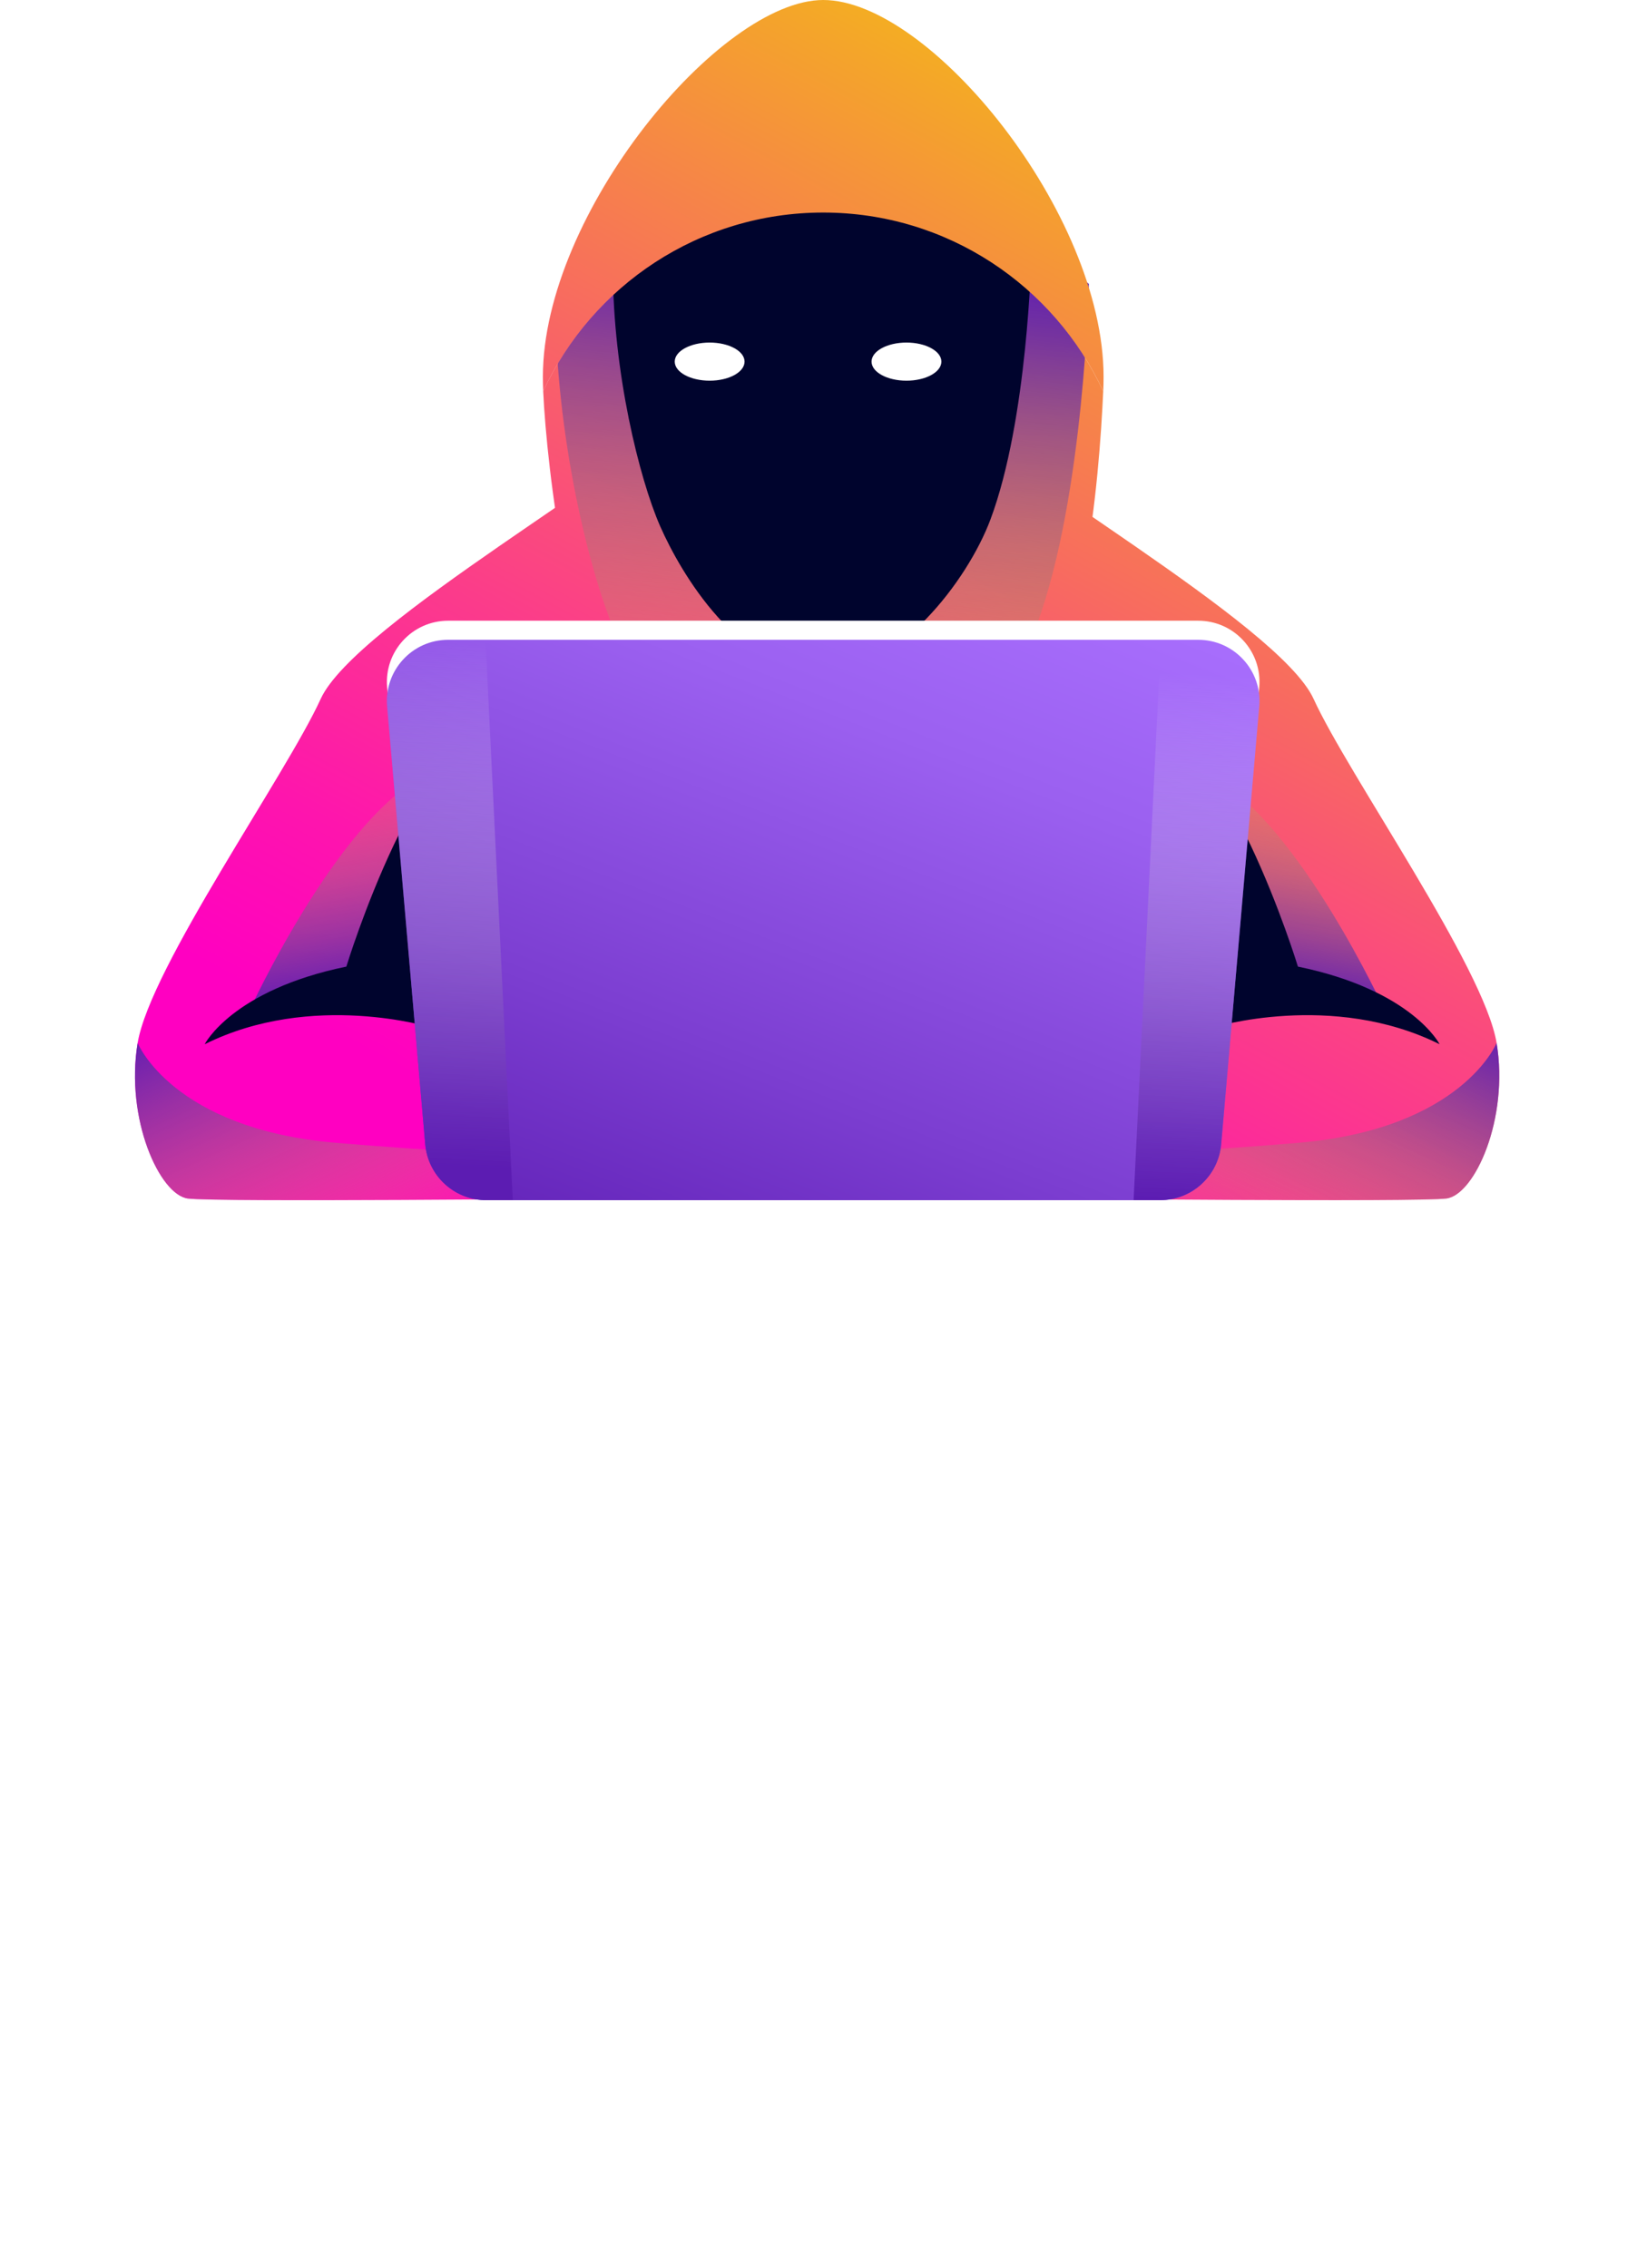 <svg xmlns="http://www.w3.org/2000/svg" width="61" height="84" viewBox="0 0 61 84" fill="none"><path d="M51.273 46.571C45.993 42.803 38.763 40.478 30.788 40.478C22.811 40.478 15.582 42.803 10.302 46.571H51.273Z" fill="white"></path><path d="M53.572 44.394C52.526 44.531 38.574 44.394 38.574 44.394L38.249 42.934L36.977 37.191C36.977 37.191 42.12 37.447 41.805 37.066C41.487 36.683 40.92 30.788 38.063 29.894C35.204 29.003 30.787 28.873 30.787 28.873V17.653L34.858 14.916C36.833 17.221 47.376 23.086 48.653 25.891C49.932 28.695 54.967 35.827 55.43 38.633C55.896 41.438 54.617 44.258 53.572 44.394Z" fill="url(#paint0_linear_230_1089)"></path><path d="M53.573 44.394C52.526 44.531 38.574 44.394 38.574 44.394L38.249 42.934C40.841 42.821 44.624 42.626 48.098 42.33C54.146 41.812 55.43 38.633 55.43 38.633C55.896 41.438 54.617 44.258 53.573 44.394Z" fill="url(#paint1_linear_230_1089)"></path><path d="M51.273 37.397C51.273 37.397 48.123 30.541 44.924 28.791L45.936 36.67L51.273 37.397Z" fill="url(#paint2_linear_230_1089)"></path><path d="M44.924 38.06C44.924 38.06 49.335 36.696 53.319 38.68C53.319 38.68 52.306 36.675 48.071 35.804C48.071 35.804 45.364 26.904 42.162 26.49C38.96 26.077 38.803 38.68 38.803 38.68L44.924 38.06Z" fill="#00042D"></path><path d="M25.671 14.916C23.695 17.22 13.154 23.085 11.876 25.891C10.598 28.696 5.563 35.828 5.098 38.633C4.633 41.438 5.912 44.259 6.958 44.395C8.004 44.532 21.955 44.395 21.955 44.395L23.553 37.192C23.553 37.192 18.409 37.449 18.725 37.066C19.041 36.684 19.608 30.788 22.467 29.895C25.326 29.003 29.742 28.875 29.742 28.875V17.654L25.671 14.916Z" fill="url(#paint3_linear_230_1089)"></path><path d="M6.956 44.394C8.003 44.531 21.955 44.394 21.955 44.394L22.28 42.934C19.688 42.821 15.904 42.626 12.431 42.33C6.382 41.812 5.098 38.633 5.098 38.633C4.633 41.438 5.912 44.258 6.956 44.394Z" fill="url(#paint4_linear_230_1089)"></path><path d="M9.256 37.397C9.256 37.397 12.406 30.541 15.605 28.791L14.593 36.67L9.256 37.397Z" fill="url(#paint5_linear_230_1089)"></path><path d="M15.976 38.06C15.976 38.06 11.565 36.696 7.581 38.68C7.581 38.68 8.593 36.675 12.828 35.804C12.828 35.804 15.535 26.904 18.737 26.49C21.94 26.077 22.097 38.68 22.097 38.68L15.976 38.06Z" fill="#00042D"></path><path d="M40.86 14.493C40.708 17.816 40.132 24.836 37.787 26.738C36.036 28.158 32.867 27.267 30.489 27.267C27.716 27.267 24.901 28.609 23.039 26.738C21.165 24.855 20.25 17.4 20.118 14.488C21.936 10.582 25.896 7.873 30.489 7.873C35.082 7.873 39.042 10.585 40.86 14.493Z" fill="url(#paint6_linear_230_1089)"></path><path d="M20.572 11.184C20.572 16.081 21.817 21.198 22.801 23.467C23.785 25.737 27.053 29.871 30.497 30.479C33.94 31.087 37.315 26.092 38.403 23.135C40.164 18.351 40.328 10.52 40.328 10.52C40.328 10.52 34.705 5.409 29.457 5.887C24.209 6.365 20.572 11.184 20.572 11.184Z" fill="url(#paint7_linear_230_1089)"></path><path d="M22.701 9.98C22.701 13.771 23.678 17.733 24.449 19.489C25.221 21.246 27.379 24.917 30.485 24.917C33.227 24.917 35.834 21.521 36.687 19.233C38.069 15.529 38.197 9.466 38.197 9.466C38.197 9.466 33.787 5.51 29.67 5.88C25.554 6.25 22.701 9.98 22.701 9.98Z" fill="#00042D"></path><path d="M30.49 0C26.671 0 20.107 7.904 20.107 13.957C20.107 14.136 20.112 14.312 20.119 14.489C21.937 10.583 25.897 7.873 30.49 7.873C35.083 7.873 39.043 10.585 40.861 14.493C40.868 14.315 40.873 14.136 40.873 13.957C40.873 7.904 34.441 0 30.49 0Z" fill="url(#paint8_linear_230_1089)"></path><path d="M42.968 43.75H18.009C16.832 43.75 15.851 42.85 15.749 41.678L14.338 25.458C14.223 24.132 15.267 22.992 16.598 22.992H44.379C45.71 22.992 46.755 24.132 46.639 25.458L45.228 41.678C45.126 42.85 44.145 43.75 42.968 43.75Z" fill="white"></path><path d="M42.968 44.457H18.009C16.832 44.457 15.851 43.557 15.749 42.384L14.338 26.165C14.223 24.839 15.267 23.699 16.598 23.699H44.379C45.71 23.699 46.755 24.839 46.639 26.165L45.228 42.384C45.126 43.557 44.145 44.457 42.968 44.457Z" fill="url(#paint9_linear_230_1089)"></path><path d="M17.982 23.697H16.598C15.268 23.697 14.223 24.837 14.338 26.163L15.749 42.382C15.851 43.555 16.832 44.455 18.009 44.455H18.992L17.982 23.697Z" fill="url(#paint10_linear_230_1089)"></path><path d="M44.379 23.697H42.996L41.985 44.455H42.968C44.145 44.455 45.127 43.555 45.229 42.382L46.64 26.163C46.755 24.837 45.71 23.697 44.379 23.697Z" fill="url(#paint11_linear_230_1089)"></path><g filter="url(#filter0_f_230_1089)"><ellipse cx="26.283" cy="13.395" rx="1.293" ry="0.706" fill="white"></ellipse></g><g filter="url(#filter1_f_230_1089)"><ellipse cx="33.573" cy="13.395" rx="1.293" ry="0.706" fill="white"></ellipse></g><path d="M4.932 60.603H11.294V63.5H4.932V60.603ZM5.206 66.005H12.37V69H1.37V55.299H12.116V58.294H5.206V66.005ZM14.521 69V55.299H18.396V65.927H24.934V69H14.521ZM26.467 69V55.299H30.343V69H26.467ZM36.565 69V63.206L37.465 65.535L31.338 55.299H35.429L39.853 62.717H37.484L41.928 55.299H45.686L39.579 65.535L40.44 63.206V69H36.565ZM44.167 69L50.215 55.299H54.032L60.1 69H56.068L51.331 57.197H52.858L48.121 69H44.167ZM47.475 66.338L48.473 63.48H55.167L56.166 66.338H47.475Z" fill="white"></path><path d="M3.884 78.257C3.445 78.257 3.1 78.131 2.849 77.88C2.598 77.629 2.472 77.261 2.472 76.778V74.879H2.949V76.759C2.949 77.131 3.03 77.403 3.193 77.575C3.358 77.746 3.59 77.832 3.889 77.832C4.191 77.832 4.423 77.746 4.586 77.575C4.751 77.403 4.834 77.131 4.834 76.759V74.879H5.296V76.778C5.296 77.261 5.171 77.629 4.919 77.88C4.671 78.131 4.326 78.257 3.884 78.257ZM6.561 78.219V74.879H7.038V78.219H6.561ZM7.689 78.696L9.263 74.202H9.678L8.104 78.696H7.689ZM11.67 78.257C11.231 78.257 10.886 78.131 10.635 77.88C10.384 77.629 10.258 77.261 10.258 76.778V74.879H10.735V76.759C10.735 77.131 10.816 77.403 10.979 77.575C11.144 77.746 11.376 77.832 11.675 77.832C11.977 77.832 12.209 77.746 12.371 77.575C12.537 77.403 12.62 77.131 12.62 76.759V74.879H13.082V76.778C13.082 77.261 12.957 77.629 12.706 77.88C12.457 78.131 12.112 78.257 11.67 78.257ZM13.861 78.219L15.249 76.325V76.692L13.937 74.879H14.481L15.521 76.306L15.306 76.311L16.342 74.879H16.862L15.559 76.664V76.32L16.948 78.219H16.399L15.292 76.697H15.502L14.41 78.219H13.861ZM20.246 78.257C20.02 78.257 19.82 78.22 19.645 78.147C19.47 78.074 19.331 77.972 19.23 77.842C19.128 77.712 19.077 77.56 19.077 77.389C19.077 77.239 19.11 77.103 19.177 76.978C19.244 76.854 19.351 76.735 19.497 76.621C19.643 76.503 19.836 76.382 20.074 76.258C20.268 76.156 20.419 76.067 20.527 75.991C20.639 75.915 20.716 75.843 20.761 75.776C20.809 75.706 20.833 75.632 20.833 75.552C20.833 75.444 20.794 75.356 20.718 75.29C20.642 75.22 20.532 75.185 20.389 75.185C20.239 75.185 20.122 75.223 20.036 75.299C19.953 75.372 19.912 75.469 19.912 75.59C19.912 75.651 19.921 75.71 19.941 75.767C19.963 75.821 20.001 75.883 20.055 75.953C20.112 76.02 20.193 76.106 20.298 76.21L22.063 77.966L21.806 78.271L19.931 76.406C19.82 76.295 19.732 76.196 19.669 76.11C19.605 76.021 19.559 75.935 19.53 75.853C19.502 75.77 19.487 75.686 19.487 75.6C19.487 75.45 19.524 75.32 19.597 75.209C19.673 75.094 19.778 75.007 19.912 74.946C20.049 74.883 20.208 74.851 20.389 74.851C20.558 74.851 20.704 74.879 20.828 74.937C20.952 74.991 21.047 75.07 21.114 75.175C21.184 75.277 21.219 75.401 21.219 75.547C21.219 75.674 21.187 75.792 21.124 75.9C21.063 76.008 20.965 76.113 20.828 76.215C20.691 76.317 20.507 76.427 20.274 76.544C20.084 76.643 19.934 76.735 19.826 76.821C19.718 76.904 19.64 76.986 19.592 77.069C19.548 77.152 19.526 77.242 19.526 77.341C19.526 77.446 19.556 77.54 19.616 77.623C19.68 77.702 19.767 77.764 19.878 77.808C19.993 77.853 20.125 77.875 20.274 77.875C20.488 77.875 20.68 77.829 20.852 77.737C21.023 77.645 21.166 77.506 21.281 77.322C21.399 77.138 21.485 76.909 21.539 76.635L21.906 76.754C21.842 77.075 21.733 77.347 21.577 77.57C21.424 77.793 21.235 77.963 21.009 78.08C20.783 78.198 20.529 78.257 20.246 78.257ZM25.255 78.219L24.139 74.879H24.63L25.656 77.961H25.408L26.472 74.879H26.911L27.951 77.961H27.712L28.752 74.879H29.205L28.089 78.219H27.588L26.615 75.361H26.744L25.766 78.219H25.255ZM30.943 78.247C30.673 78.247 30.434 78.192 30.227 78.08C30.024 77.969 29.865 77.816 29.75 77.623C29.639 77.428 29.583 77.206 29.583 76.955C29.583 76.703 29.637 76.481 29.745 76.287C29.857 76.093 30.008 75.942 30.199 75.834C30.393 75.722 30.611 75.667 30.852 75.667C31.097 75.667 31.313 75.721 31.501 75.829C31.689 75.937 31.835 76.09 31.94 76.287C32.048 76.481 32.102 76.708 32.102 76.969C32.102 76.988 32.1 77.01 32.097 77.036C32.097 77.061 32.096 77.085 32.093 77.107H29.941V76.778H31.854L31.668 76.893C31.671 76.73 31.638 76.586 31.568 76.459C31.498 76.331 31.401 76.233 31.277 76.163C31.156 76.09 31.015 76.053 30.852 76.053C30.693 76.053 30.552 76.09 30.428 76.163C30.304 76.233 30.207 76.333 30.137 76.463C30.067 76.591 30.032 76.737 30.032 76.902V76.978C30.032 77.147 30.07 77.298 30.146 77.432C30.226 77.562 30.335 77.664 30.475 77.737C30.615 77.81 30.776 77.847 30.957 77.847C31.107 77.847 31.242 77.821 31.363 77.77C31.487 77.719 31.595 77.643 31.687 77.541L31.94 77.837C31.825 77.971 31.682 78.073 31.511 78.142C31.342 78.212 31.153 78.247 30.943 78.247ZM34.365 78.247C34.148 78.247 33.953 78.2 33.778 78.104C33.606 78.006 33.469 77.861 33.368 77.67C33.269 77.479 33.22 77.241 33.22 76.955C33.22 76.668 33.271 76.43 33.373 76.239C33.477 76.048 33.616 75.905 33.788 75.81C33.962 75.714 34.155 75.667 34.365 75.667C34.613 75.667 34.832 75.721 35.023 75.829C35.214 75.937 35.365 76.088 35.476 76.282C35.588 76.473 35.643 76.697 35.643 76.955C35.643 77.212 35.588 77.438 35.476 77.632C35.365 77.826 35.214 77.977 35.023 78.085C34.832 78.193 34.613 78.247 34.365 78.247ZM33.024 78.219V74.679H33.482V76.363L33.434 76.95L33.463 77.537V78.219H33.024ZM34.327 77.847C34.489 77.847 34.633 77.81 34.761 77.737C34.891 77.664 34.993 77.56 35.066 77.427C35.142 77.29 35.181 77.133 35.181 76.955C35.181 76.773 35.142 76.618 35.066 76.487C34.993 76.353 34.891 76.25 34.761 76.177C34.633 76.104 34.489 76.067 34.327 76.067C34.168 76.067 34.023 76.104 33.892 76.177C33.765 76.25 33.663 76.353 33.587 76.487C33.514 76.618 33.477 76.773 33.477 76.955C33.477 77.133 33.514 77.29 33.587 77.427C33.663 77.56 33.765 77.664 33.892 77.737C34.023 77.81 34.168 77.847 34.327 77.847ZM39.174 78.247C38.929 78.247 38.71 78.193 38.516 78.085C38.325 77.977 38.174 77.826 38.063 77.632C37.951 77.438 37.896 77.212 37.896 76.955C37.896 76.697 37.951 76.473 38.063 76.282C38.174 76.088 38.325 75.937 38.516 75.829C38.71 75.721 38.929 75.667 39.174 75.667C39.387 75.667 39.58 75.714 39.752 75.81C39.923 75.905 40.06 76.048 40.162 76.239C40.267 76.43 40.319 76.668 40.319 76.955C40.319 77.241 40.268 77.479 40.166 77.67C40.068 77.861 39.933 78.006 39.761 78.104C39.589 78.2 39.394 78.247 39.174 78.247ZM39.212 77.847C39.371 77.847 39.514 77.81 39.642 77.737C39.772 77.664 39.874 77.56 39.947 77.427C40.023 77.29 40.062 77.133 40.062 76.955C40.062 76.773 40.023 76.618 39.947 76.487C39.874 76.353 39.772 76.25 39.642 76.177C39.514 76.104 39.371 76.067 39.212 76.067C39.05 76.067 38.906 76.104 38.778 76.177C38.651 76.25 38.549 76.353 38.473 76.487C38.397 76.618 38.358 76.773 38.358 76.955C38.358 77.133 38.397 77.29 38.473 77.427C38.549 77.56 38.651 77.664 38.778 77.737C38.906 77.81 39.05 77.847 39.212 77.847ZM40.076 78.219V77.537L40.105 76.95L40.057 76.363V74.679H40.515V78.219H40.076ZM42.793 78.247C42.523 78.247 42.284 78.192 42.078 78.08C41.874 77.969 41.715 77.816 41.601 77.623C41.489 77.428 41.434 77.206 41.434 76.955C41.434 76.703 41.488 76.481 41.596 76.287C41.707 76.093 41.858 75.942 42.049 75.834C42.243 75.722 42.461 75.667 42.703 75.667C42.947 75.667 43.164 75.721 43.351 75.829C43.539 75.937 43.685 76.09 43.79 76.287C43.898 76.481 43.953 76.708 43.953 76.969C43.953 76.988 43.951 77.01 43.948 77.036C43.948 77.061 43.946 77.085 43.943 77.107H41.791V76.778H43.704L43.518 76.893C43.522 76.73 43.488 76.586 43.418 76.459C43.348 76.331 43.251 76.233 43.127 76.163C43.006 76.09 42.865 76.053 42.703 76.053C42.544 76.053 42.402 76.09 42.278 76.163C42.154 76.233 42.057 76.333 41.987 76.463C41.917 76.591 41.882 76.737 41.882 76.902V76.978C41.882 77.147 41.92 77.298 41.997 77.432C42.076 77.562 42.186 77.664 42.326 77.737C42.466 77.81 42.626 77.847 42.808 77.847C42.957 77.847 43.092 77.821 43.213 77.77C43.337 77.719 43.445 77.643 43.537 77.541L43.79 77.837C43.676 77.971 43.533 78.073 43.361 78.142C43.192 78.212 43.003 78.247 42.793 78.247ZM45.6 78.247C45.39 78.247 45.189 78.219 44.999 78.162C44.811 78.104 44.663 78.034 44.555 77.952L44.746 77.589C44.854 77.662 44.987 77.724 45.147 77.775C45.306 77.826 45.468 77.851 45.633 77.851C45.846 77.851 45.999 77.821 46.091 77.761C46.187 77.7 46.234 77.616 46.234 77.508C46.234 77.428 46.206 77.366 46.148 77.322C46.091 77.277 46.015 77.244 45.919 77.222C45.827 77.2 45.724 77.18 45.609 77.165C45.495 77.145 45.38 77.123 45.266 77.098C45.151 77.069 45.046 77.031 44.951 76.983C44.855 76.932 44.779 76.864 44.722 76.778C44.665 76.689 44.636 76.571 44.636 76.425C44.636 76.272 44.679 76.139 44.765 76.024C44.851 75.91 44.972 75.822 45.127 75.762C45.286 75.698 45.474 75.667 45.69 75.667C45.856 75.667 46.023 75.687 46.191 75.729C46.363 75.767 46.503 75.822 46.611 75.896L46.415 76.258C46.301 76.182 46.182 76.129 46.058 76.101C45.934 76.072 45.81 76.058 45.686 76.058C45.485 76.058 45.336 76.091 45.237 76.158C45.139 76.222 45.089 76.304 45.089 76.406C45.089 76.492 45.118 76.559 45.175 76.606C45.236 76.651 45.312 76.686 45.404 76.711C45.499 76.737 45.605 76.759 45.719 76.778C45.833 76.794 45.948 76.816 46.062 76.845C46.177 76.87 46.28 76.907 46.373 76.955C46.468 77.002 46.544 77.069 46.602 77.155C46.662 77.241 46.692 77.355 46.692 77.498C46.692 77.651 46.648 77.783 46.559 77.894C46.469 78.006 46.344 78.093 46.182 78.157C46.02 78.217 45.825 78.247 45.6 78.247ZM47.551 78.219V75.69H48.009V78.219H47.551ZM47.78 75.204C47.691 75.204 47.616 75.175 47.555 75.118C47.498 75.061 47.47 74.991 47.47 74.908C47.47 74.822 47.498 74.751 47.555 74.693C47.616 74.636 47.691 74.608 47.78 74.608C47.869 74.608 47.942 74.636 47.999 74.693C48.059 74.748 48.09 74.816 48.09 74.899C48.09 74.984 48.061 75.058 48.004 75.118C47.947 75.175 47.872 75.204 47.78 75.204ZM50.276 79.173C50.044 79.173 49.818 79.139 49.599 79.073C49.382 79.009 49.206 78.917 49.069 78.796L49.288 78.443C49.406 78.545 49.551 78.624 49.723 78.681C49.894 78.742 50.074 78.772 50.262 78.772C50.561 78.772 50.78 78.702 50.92 78.562C51.06 78.422 51.13 78.209 51.13 77.923V77.389L51.178 76.888L51.154 76.382V75.69H51.588V77.875C51.588 78.32 51.477 78.648 51.254 78.858C51.031 79.068 50.705 79.173 50.276 79.173ZM50.219 78.114C49.974 78.114 49.754 78.063 49.56 77.961C49.37 77.856 49.217 77.712 49.102 77.527C48.991 77.343 48.935 77.129 48.935 76.888C48.935 76.643 48.991 76.43 49.102 76.249C49.217 76.064 49.37 75.921 49.56 75.819C49.754 75.718 49.974 75.667 50.219 75.667C50.435 75.667 50.632 75.711 50.81 75.8C50.988 75.886 51.13 76.02 51.235 76.201C51.343 76.382 51.397 76.611 51.397 76.888C51.397 77.161 51.343 77.389 51.235 77.57C51.13 77.751 50.988 77.888 50.81 77.98C50.632 78.069 50.435 78.114 50.219 78.114ZM50.271 77.713C50.44 77.713 50.589 77.678 50.72 77.608C50.85 77.538 50.952 77.441 51.025 77.317C51.101 77.193 51.139 77.05 51.139 76.888C51.139 76.726 51.101 76.582 51.025 76.459C50.952 76.334 50.85 76.239 50.72 76.172C50.589 76.102 50.44 76.067 50.271 76.067C50.103 76.067 49.952 76.102 49.818 76.172C49.688 76.239 49.584 76.334 49.508 76.459C49.435 76.582 49.398 76.726 49.398 76.888C49.398 77.05 49.435 77.193 49.508 77.317C49.584 77.441 49.688 77.538 49.818 77.608C49.952 77.678 50.103 77.713 50.271 77.713ZM54.099 75.667C54.306 75.667 54.487 75.706 54.643 75.786C54.802 75.865 54.926 75.986 55.015 76.148C55.104 76.311 55.149 76.516 55.149 76.764V78.219H54.691V76.816C54.691 76.571 54.63 76.387 54.509 76.263C54.392 76.139 54.225 76.077 54.008 76.077C53.846 76.077 53.705 76.109 53.584 76.172C53.463 76.236 53.369 76.33 53.303 76.454C53.239 76.578 53.207 76.732 53.207 76.916V78.219H52.749V75.69H53.188V76.373L53.116 76.191C53.199 76.026 53.326 75.897 53.498 75.805C53.67 75.713 53.87 75.667 54.099 75.667ZM57.408 78.247C57.138 78.247 56.899 78.192 56.693 78.08C56.489 77.969 56.33 77.816 56.216 77.623C56.104 77.428 56.049 77.206 56.049 76.955C56.049 76.703 56.103 76.481 56.211 76.287C56.322 76.093 56.473 75.942 56.664 75.834C56.858 75.722 57.076 75.667 57.318 75.667C57.562 75.667 57.779 75.721 57.966 75.829C58.154 75.937 58.3 76.09 58.405 76.287C58.513 76.481 58.567 76.708 58.567 76.969C58.567 76.988 58.566 77.01 58.563 77.036C58.563 77.061 58.561 77.085 58.558 77.107H56.406V76.778H58.319L58.133 76.893C58.136 76.73 58.103 76.586 58.033 76.459C57.963 76.331 57.866 76.233 57.742 76.163C57.621 76.09 57.48 76.053 57.318 76.053C57.158 76.053 57.017 76.09 56.893 76.163C56.769 76.233 56.672 76.333 56.602 76.463C56.532 76.591 56.497 76.737 56.497 76.902V76.978C56.497 77.147 56.535 77.298 56.611 77.432C56.691 77.562 56.801 77.664 56.941 77.737C57.081 77.81 57.241 77.847 57.422 77.847C57.572 77.847 57.707 77.821 57.828 77.77C57.952 77.719 58.06 77.643 58.152 77.541L58.405 77.837C58.291 77.971 58.148 78.073 57.976 78.142C57.807 78.212 57.618 78.247 57.408 78.247ZM59.489 78.219V75.69H59.928V76.377L59.886 76.206C59.955 76.031 60.073 75.897 60.239 75.805C60.404 75.713 60.607 75.667 60.849 75.667V76.11C60.83 76.107 60.811 76.106 60.792 76.106C60.776 76.106 60.76 76.106 60.744 76.106C60.499 76.106 60.305 76.179 60.162 76.325C60.019 76.471 59.947 76.683 59.947 76.959V78.219H59.489Z" fill="white"></path><defs><filter id="filter0_f_230_1089" x="23.813" y="11.514" width="4.939" height="3.762" filterUnits="userSpaceOnUse" color-interpolation-filters="sRGB"><feGaussianBlur stdDeviation="0.588"></feGaussianBlur></filter><filter id="filter1_f_230_1089" x="31.104" y="11.514" width="4.939" height="3.762" filterUnits="userSpaceOnUse" color-interpolation-filters="sRGB"><feGaussianBlur stdDeviation="0.588"></feGaussianBlur></filter><linearGradient id="paint0_linear_230_1089" x1="32.579" y1="49.247" x2="52.916" y2="11.723" gradientUnits="userSpaceOnUse"><stop stop-color="#FF00C1"></stop><stop offset="0.16" stop-color="#FE15AD"></stop><stop offset="0.493" stop-color="#FA4D7B"></stop><stop offset="0.966" stop-color="#F4A52A"></stop><stop offset="1" stop-color="#F4AC24"></stop></linearGradient><linearGradient id="paint1_linear_230_1089" x1="44.651" y1="47.159" x2="49.961" y2="35.487" gradientUnits="userSpaceOnUse"><stop stop-color="#F4D63B" stop-opacity="0"></stop><stop offset="0.347" stop-color="#B78B6B" stop-opacity="0.347"></stop><stop offset="0.655" stop-color="#864F91" stop-opacity="0.655"></stop><stop offset="0.881" stop-color="#672AA9" stop-opacity="0.881"></stop><stop offset="1" stop-color="#5C1CB2"></stop></linearGradient><linearGradient id="paint2_linear_230_1089" x1="49.059" y1="27.465" x2="47.416" y2="37.094" gradientUnits="userSpaceOnUse"><stop stop-color="#F4D63B" stop-opacity="0"></stop><stop offset="0.347" stop-color="#B78B6B" stop-opacity="0.347"></stop><stop offset="0.655" stop-color="#864F91" stop-opacity="0.655"></stop><stop offset="0.881" stop-color="#672AA9" stop-opacity="0.881"></stop><stop offset="1" stop-color="#5C1CB2"></stop></linearGradient><linearGradient id="paint3_linear_230_1089" x1="14.439" y1="39.417" x2="34.776" y2="1.892" gradientUnits="userSpaceOnUse"><stop stop-color="#FF00C1"></stop><stop offset="0.16" stop-color="#FE15AD"></stop><stop offset="0.493" stop-color="#FA4D7B"></stop><stop offset="0.966" stop-color="#F4A52A"></stop><stop offset="1" stop-color="#F4AC24"></stop></linearGradient><linearGradient id="paint4_linear_230_1089" x1="15.878" y1="47.159" x2="10.568" y2="35.487" gradientUnits="userSpaceOnUse"><stop stop-color="#F4D63B" stop-opacity="0"></stop><stop offset="0.347" stop-color="#B78B6B" stop-opacity="0.347"></stop><stop offset="0.655" stop-color="#864F91" stop-opacity="0.655"></stop><stop offset="0.881" stop-color="#672AA9" stop-opacity="0.881"></stop><stop offset="1" stop-color="#5C1CB2"></stop></linearGradient><linearGradient id="paint5_linear_230_1089" x1="11.469" y1="27.465" x2="13.114" y2="37.094" gradientUnits="userSpaceOnUse"><stop stop-color="#F4D63B" stop-opacity="0"></stop><stop offset="0.347" stop-color="#B78B6B" stop-opacity="0.347"></stop><stop offset="0.655" stop-color="#864F91" stop-opacity="0.655"></stop><stop offset="0.881" stop-color="#672AA9" stop-opacity="0.881"></stop><stop offset="1" stop-color="#5C1CB2"></stop></linearGradient><linearGradient id="paint6_linear_230_1089" x1="17.89" y1="41.287" x2="38.226" y2="3.762" gradientUnits="userSpaceOnUse"><stop stop-color="#FF00C1"></stop><stop offset="0.16" stop-color="#FE15AD"></stop><stop offset="0.493" stop-color="#FA4D7B"></stop><stop offset="0.966" stop-color="#F4A52A"></stop><stop offset="1" stop-color="#F4AC24"></stop></linearGradient><linearGradient id="paint7_linear_230_1089" x1="28.543" y1="30.167" x2="30.69" y2="9.312" gradientUnits="userSpaceOnUse"><stop stop-color="#F4D63B" stop-opacity="0"></stop><stop offset="0.347" stop-color="#B78B6B" stop-opacity="0.347"></stop><stop offset="0.655" stop-color="#864F91" stop-opacity="0.655"></stop><stop offset="0.881" stop-color="#672AA9" stop-opacity="0.881"></stop><stop offset="1" stop-color="#5C1CB2"></stop></linearGradient><linearGradient id="paint8_linear_230_1089" x1="15.679" y1="40.089" x2="36.016" y2="2.564" gradientUnits="userSpaceOnUse"><stop stop-color="#FF00C1"></stop><stop offset="0.16" stop-color="#FE15AD"></stop><stop offset="0.493" stop-color="#FA4D7B"></stop><stop offset="0.966" stop-color="#F4A52A"></stop><stop offset="1" stop-color="#F4AC24"></stop></linearGradient><linearGradient id="paint9_linear_230_1089" x1="35.173" y1="20.18" x2="23.55" y2="50.148" gradientUnits="userSpaceOnUse"><stop stop-color="#A76DFC"></stop><stop offset="0.225" stop-color="#9B60F0"></stop><stop offset="0.639" stop-color="#7C3ED1"></stop><stop offset="1" stop-color="#5C1CB2"></stop></linearGradient><linearGradient id="paint10_linear_230_1089" x1="17.203" y1="23.7" x2="16.283" y2="43.179" gradientUnits="userSpaceOnUse"><stop stop-color="white" stop-opacity="0"></stop><stop offset="0.126" stop-color="#E6DDF3" stop-opacity="0.126"></stop><stop offset="0.445" stop-color="#AC8BD8" stop-opacity="0.445"></stop><stop offset="0.707" stop-color="#814FC3" stop-opacity="0.707"></stop><stop offset="0.899" stop-color="#662AB7" stop-opacity="0.899"></stop><stop offset="1" stop-color="#5C1CB2"></stop></linearGradient><linearGradient id="paint11_linear_230_1089" x1="44.8" y1="25.004" x2="43.88" y2="44.483" gradientUnits="userSpaceOnUse"><stop stop-color="white" stop-opacity="0"></stop><stop offset="0.126" stop-color="#E6DDF3" stop-opacity="0.126"></stop><stop offset="0.445" stop-color="#AC8BD8" stop-opacity="0.445"></stop><stop offset="0.707" stop-color="#814FC3" stop-opacity="0.707"></stop><stop offset="0.899" stop-color="#662AB7" stop-opacity="0.899"></stop><stop offset="1" stop-color="#5C1CB2"></stop></linearGradient></defs></svg>